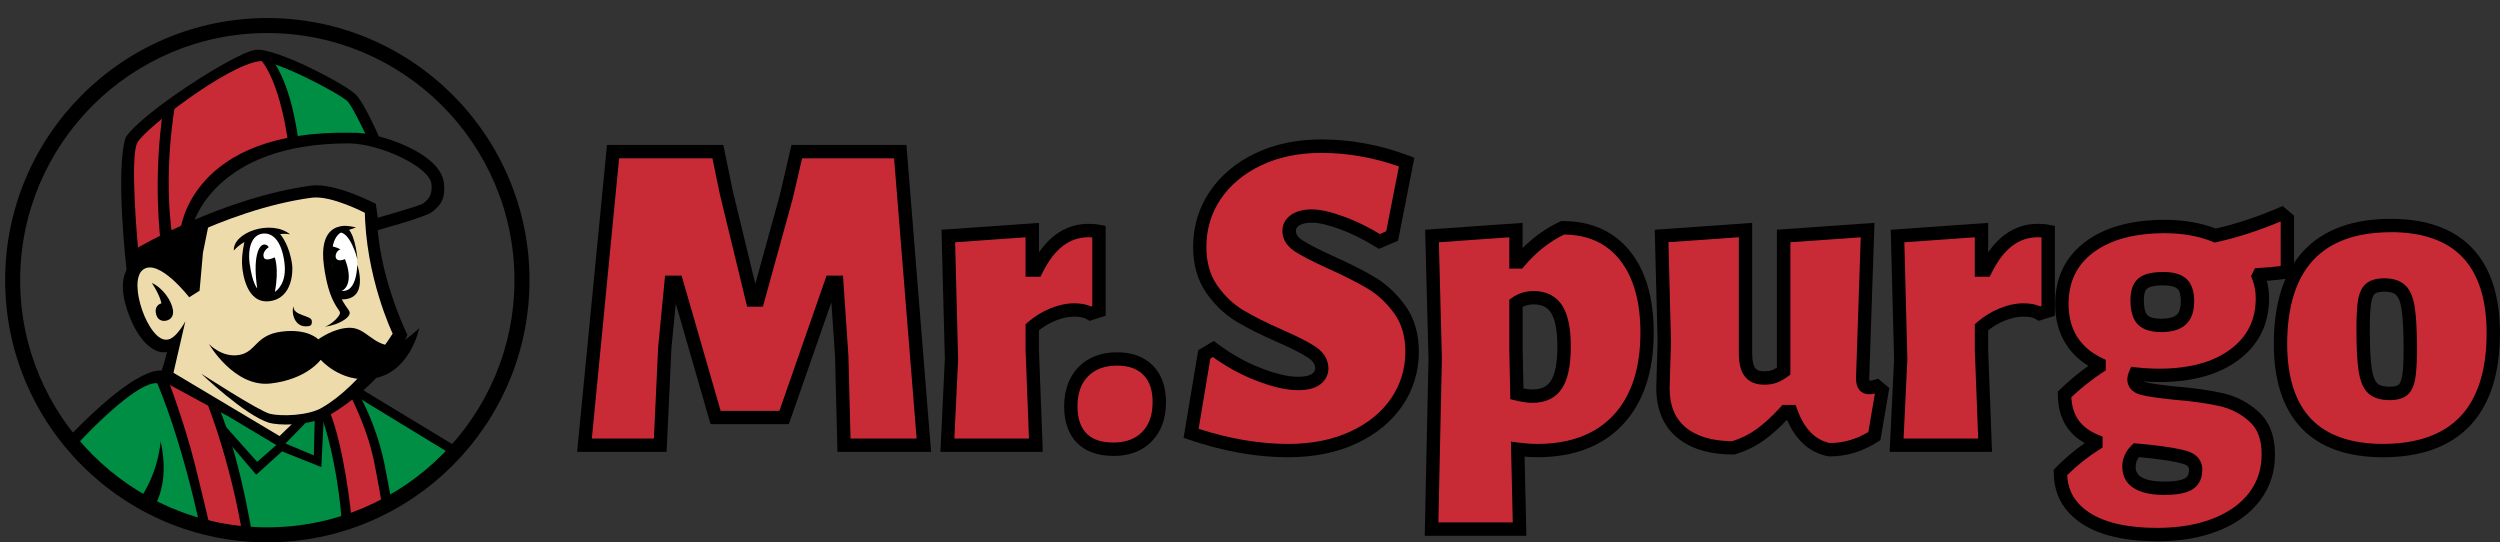 <?xml version="1.0" encoding="UTF-8"?>
<svg xmlns="http://www.w3.org/2000/svg" xmlns:xlink="http://www.w3.org/1999/xlink" id="Layer_2" viewBox="0 0 650 141.02">
  <rect x="0" y="0" width="650" height="141.02" fill="#333333" stroke="none"/>
  <defs>
    <style>.cls-1{clip-path:url(#clippath);}.cls-2{fill:none;}.cls-2,.cls-3,.cls-4,.cls-5,.cls-6,.cls-7{stroke-width:0px;}.cls-4{fill:#c82b36;}.cls-5{fill:#fff;}.cls-6{fill:#eddbab;}.cls-7{fill:#008d44;}</style>
    <clipPath id="clippath">
      <circle class="cls-2" cx="69.51" cy="69.51" r="69.51"></circle>
    </clipPath>
  </defs>
  <g id="Text_Layers">
    <path class="cls-4" d="m240.2,115.74h-20.76l-.59-23.12-1.3-19.23h-1.42l-12.27,35.16h-17.81l-10.15-35.16h-1.42l-1.65,16.99-1.18,25.36h-19.7l7.43-76.33h27.25l2.24,10.85,6.72,27.72h1.42l7.43-26.9,2.71-11.68h26.9l6.13,76.33Z"></path>
    <path class="cls-3" d="m242.08,117.48h-24.34l-.63-24.82-.95-14.07-11.06,31.69h-20.35l-9.05-31.35-1.13,11.57-1.25,26.98h-23.27l7.77-79.8h30.24l2.53,12.24,5.79,23.88,6.4-23.17,3.01-12.95h29.88l6.41,79.8Zm-20.95-3.47h17.19l-5.86-72.85h-23.91l-2.4,10.34-7.8,28.24h-4.1l-7.05-29.05-1.97-9.53h-24.26l-7.09,72.85h16.13l1.11-23.79,1.8-18.56h4.3l10.15,35.16h15.27l12.27-35.16h4.27l1.41,20.85.55,21.5Z"></path>
    <path class="cls-4" d="m285.74,60.17v20.65l-2.24.71c-1.02-.63-2.44-.94-4.25-.94s-3.56.39-5.49,1.18c-1.93.79-3.72,1.89-5.37,3.3v5.9l.94,24.77h-23.01l1.06-22.42-.83-31.97,21.83-1.53v10.38h1.06c3.38-6.84,7.9-10.26,13.57-10.26,1.02,0,1.93.08,2.71.24Z"></path>
    <path class="cls-3" d="m271.14,117.48h-26.63l1.15-24.17-.87-33.57,25.34-1.78v7.65c3.41-4.92,7.74-7.41,12.89-7.41,1.13,0,2.16.09,3.05.27l1.4.28v23.34l-4.21,1.33-.68-.41c-.74-.46-1.87-.69-3.34-.69s-3.12.35-4.83,1.05c-1.51.62-2.95,1.46-4.29,2.51v5.08l1.01,26.51Zm-22.99-3.47h19.38l-.88-22.97v-6.76s.61-.52.61-.52c1.79-1.53,3.75-2.74,5.84-3.59,2.13-.87,4.2-1.31,6.14-1.31,1.77,0,3.22.26,4.41.81l.34-.11v-17.84c-.31-.02-.64-.03-.98-.03-4.99,0-8.92,3.04-12.01,9.3l-.48.97h-3.88v-10.26l-18.31,1.29.78,30.37v.06s-.98,20.6-.98,20.6Z"></path>
    <path class="cls-4" d="m298.54,96.27c1.93,1.97,2.89,4.72,2.89,8.26,0,3.78-1.06,6.76-3.19,8.97-2.12,2.2-5.03,3.3-8.73,3.3s-6.37-.96-8.26-2.89c-1.89-1.93-2.83-4.7-2.83-8.32s1.08-6.76,3.24-8.97c2.16-2.2,5.09-3.3,8.79-3.3,3.46,0,6.15.98,8.08,2.95Z"></path>
    <path class="cls-3" d="m289.51,118.54c-4.09,0-7.28-1.15-9.5-3.41-2.21-2.25-3.33-5.46-3.33-9.53s1.26-7.66,3.74-10.18c2.49-2.54,5.87-3.82,10.03-3.82,3.93,0,7.06,1.17,9.32,3.47h0c2.25,2.3,3.39,5.48,3.39,9.48,0,4.22-1.24,7.65-3.67,10.17-2.45,2.54-5.81,3.83-9.98,3.83Zm.94-23.48c-3.24,0-5.71.91-7.55,2.78-1.85,1.88-2.75,4.42-2.75,7.75,0,3.13.79,5.52,2.33,7.1,1.56,1.59,3.86,2.37,7.02,2.37s5.68-.91,7.48-2.77c1.82-1.88,2.7-4.42,2.7-7.76,0-3.09-.78-5.4-2.39-7.04-1.6-1.63-3.84-2.43-6.84-2.43Z"></path>
    <path class="cls-4" d="m365.72,42.12l-3.77,19.23-3.3,1.42c-3.3-2.04-6.57-3.66-9.79-4.84-3.23-1.18-5.82-1.77-7.79-1.77-1.81,0-3.24.35-4.31,1.06-1.06.71-1.59,1.65-1.59,2.83,0,1.49.81,2.77,2.42,3.83,1.61,1.06,4.31,2.46,8.08,4.19,4.4,1.97,8.02,3.8,10.85,5.49,2.83,1.69,5.31,4.01,7.43,6.96,2.12,2.95,3.18,6.59,3.18,10.91,0,4.8-1.32,9.14-3.95,13.04-2.64,3.89-6.39,6.98-11.27,9.26-4.88,2.28-10.54,3.42-16.99,3.42-8.02,0-16.44-1.49-25.25-4.48l3.42-20.53,2.36-1.42c3.62,2.75,7.49,4.94,11.62,6.55,4.13,1.61,7.57,2.42,10.32,2.42,2.2,0,3.79-.37,4.78-1.12.98-.75,1.47-1.67,1.47-2.77,0-1.65-.85-3.05-2.54-4.19-1.69-1.14-4.42-2.54-8.2-4.19-4.33-1.89-7.89-3.68-10.68-5.37-2.79-1.69-5.21-4.01-7.26-6.96-2.05-2.95-3.07-6.59-3.07-10.91,0-4.95,1.34-9.42,4.01-13.39,2.67-3.97,6.41-7.1,11.21-9.38,4.8-2.28,10.26-3.42,16.4-3.42,7.47,0,14.87,1.38,22.18,4.13Z"></path>
    <path class="cls-3" d="m334.93,118.89c-8.18,0-16.86-1.54-25.8-4.58l-1.4-.47,3.8-22.77,4.06-2.43.94.71c3.47,2.64,7.24,4.77,11.2,6.31,3.91,1.53,7.17,2.3,9.69,2.3,2.37,0,3.35-.48,3.73-.77.7-.53.79-1,.79-1.39,0-.67-.18-1.68-1.77-2.75-1.6-1.08-4.27-2.44-7.92-4.04-4.39-1.91-8.05-3.75-10.88-5.47-2.99-1.81-5.61-4.32-7.78-7.46-2.24-3.23-3.38-7.23-3.38-11.9,0-5.28,1.45-10.12,4.31-14.36,2.84-4.21,6.84-7.57,11.9-9.98,5.01-2.38,10.78-3.59,17.14-3.59,7.64,0,15.31,1.43,22.79,4.24l1.38.52-4.23,21.57-4.98,2.13-.77-.48c-3.19-1.97-6.38-3.55-9.47-4.68-3.02-1.1-5.44-1.66-7.19-1.66-1.45,0-2.58.26-3.34.77-.72.48-.82.95-.82,1.39,0,.56.17,1.42,1.64,2.38,1.53,1.01,4.18,2.38,7.85,4.06,4.43,1.98,8.15,3.86,11.02,5.57,3.02,1.81,5.7,4.31,7.95,7.44,2.33,3.24,3.51,7.25,3.51,11.93,0,5.13-1.43,9.84-4.25,14.01-2.8,4.14-6.83,7.46-11.97,9.86-5.09,2.38-11.05,3.58-17.72,3.58Zm-23.29-7.4c8.09,2.61,15.91,3.93,23.29,3.93,6.16,0,11.63-1.1,16.25-3.26,4.56-2.13,8.12-5.05,10.56-8.66,2.42-3.58,3.65-7.64,3.65-12.06,0-3.93-.96-7.26-2.86-9.9-1.97-2.74-4.3-4.92-6.91-6.48-2.76-1.65-6.35-3.46-10.67-5.39-3.9-1.79-6.62-3.2-8.33-4.32-2.64-1.74-3.2-3.84-3.2-5.28,0-1.77.82-3.24,2.37-4.28,1.35-.9,3.12-1.35,5.27-1.35s4.93.61,8.38,1.88c3.07,1.12,6.2,2.64,9.33,4.52l1.64-.7,3.31-16.87c-6.65-2.33-13.43-3.52-20.19-3.52-5.85,0-11.11,1.09-15.65,3.25-4.49,2.14-8.03,5.09-10.51,8.78-2.47,3.66-3.71,7.84-3.71,12.42,0,3.95.93,7.28,2.76,9.92,1.9,2.74,4.16,4.91,6.73,6.46,2.7,1.64,6.23,3.41,10.47,5.26,3.9,1.71,6.67,3.13,8.47,4.34,2.73,1.84,3.3,4.08,3.3,5.63,0,1.64-.75,3.08-2.16,4.16-1.3.99-3.21,1.47-5.83,1.47-3,0-6.58-.83-10.95-2.54-3.9-1.52-7.63-3.56-11.09-6.08l-.67.4-3.05,18.27Z"></path>
    <path class="cls-4" d="m422.46,66.42c3.85,4.8,5.78,11.48,5.78,20.06,0,9.75-2.5,17.3-7.49,22.65-5,5.35-12.01,8.02-21.06,8.02-1.57,0-3.26-.12-5.07-.35l.47,20.76h-22.89l.94-44.24-.83-31.97,21.83-1.53v8.26h.83c3.3-3.93,7.08-6.88,11.33-8.85,6.92,0,12.31,2.4,16.16,7.2Zm-17.76,33.5c1.3-2.04,1.95-5.31,1.95-9.79s-.63-7.63-1.89-9.67c-1.26-2.04-3.26-3.07-6.02-3.07-1.73,0-3.26.47-4.6,1.42v12.15l.24,11.44c1.57.39,2.91.59,4.01.59,2.91,0,5.01-1.02,6.31-3.07Z"></path>
    <path class="cls-3" d="m396.87,139.3h-26.44l.98-46.02-.87-33.55,25.34-1.78v6.55c2.91-2.92,6.16-5.22,9.68-6.86l.35-.16h.38c7.44,0,13.33,2.64,17.52,7.85h0c4.09,5.09,6.16,12.21,6.16,21.14,0,10.16-2.68,18.18-7.96,23.84-5.31,5.69-12.82,8.57-22.33,8.57-1.04,0-2.14-.05-3.29-.15l.47,20.56Zm-22.89-3.47h19.34l-.48-21.01,2.01.26c1.72.22,3.36.34,4.85.34,8.5,0,15.16-2.51,19.79-7.47,4.66-4.99,7.02-12.21,7.02-21.46,0-8.12-1.82-14.51-5.4-18.97h0c-3.47-4.32-8.19-6.46-14.42-6.54-3.86,1.85-7.35,4.62-10.38,8.23l-.52.62h-3.37v-8.13l-18.31,1.29.78,30.31-.91,42.55Zm24.42-31.09c-1.26,0-2.71-.21-4.43-.64l-1.29-.32-.26-12.77v-13.09l.74-.52c1.63-1.15,3.52-1.73,5.6-1.73,3.33,0,5.93,1.35,7.5,3.89,1.44,2.35,2.15,5.81,2.15,10.59s-.73,8.37-2.22,10.72c-1.63,2.57-4.25,3.87-7.78,3.87Zm-2.3-3.73c.88.17,1.65.25,2.3.25,2.33,0,3.87-.72,4.84-2.26h0c1.11-1.75,1.68-4.73,1.68-8.86s-.55-7-1.63-8.76c-.94-1.53-2.38-2.24-4.54-2.24-1.06,0-2.01.21-2.86.65v11.18l.21,10.04Z"></path>
    <path class="cls-4" d="m489.35,101.58l-2.01,11.8c-3.78,2.44-7.71,3.62-11.8,3.54-4.56-.94-7.87-4.25-9.91-9.91h-1.42c-2.2,2.44-4.37,4.42-6.49,5.96-2.12,1.53-4.48,2.69-7.08,3.48-5.82,0-10.32-1.34-13.51-4.01-3.18-2.67-4.78-6.53-4.78-11.56l.35-12.15-.71-27.37,21.83-1.53v31.97c0,2.36.39,4.03,1.18,5.01.79.98,2.01,1.47,3.66,1.47,1.02,0,1.91-.14,2.65-.41.75-.27,1.55-.73,2.42-1.36v-35.16l21.83-1.53-1.3,38.46c0,.87.14,1.49.41,1.89.27.39.69.59,1.24.59s1.22-.12,2.01-.35l1.42,1.18Z"></path>
    <path class="cls-3" d="m475.93,118.66c-.14,0-.27,0-.41,0l-.32-.04c-4.73-.98-8.28-4.16-10.58-9.48-1.97,2.09-3.94,3.84-5.86,5.23-2.27,1.64-4.83,2.9-7.59,3.73l-.25.07h-.26c-6.21,0-11.13-1.49-14.63-4.42-3.58-3-5.4-7.34-5.4-12.89l.35-12.15-.75-28.98,25.34-1.78v33.84c0,2.55.5,3.56.8,3.93.16.21.66.82,2.3.82.81,0,1.5-.1,2.05-.31.4-.15.82-.36,1.28-.65v-35.86l25.36-1.78-1.36,40.39c0,.32.03.54.06.67.3-.02.73-.08,1.36-.27l.89-.27,2.9,2.42-2.3,13.54-.64.41c-3.93,2.54-8.09,3.82-12.36,3.82Zm-.18-3.48c3.4.03,6.8-.93,10.02-2.86l1.7-10c-.56.12-1.06.18-1.53.18-1.12,0-2.07-.47-2.66-1.33-.49-.69-.72-1.63-.72-2.88l1.23-36.59-18.29,1.28v34.42l-.72.52c-1,.73-1.93,1.25-2.84,1.58-.93.35-2.03.52-3.26.52-2.2,0-3.89-.72-5.02-2.13-1.05-1.31-1.56-3.3-1.56-6.1v-30.11l-18.31,1.29.67,25.76v.05s-.36,12.15-.36,12.15c0,4.49,1.36,7.83,4.16,10.18,2.8,2.35,6.88,3.57,12.13,3.6,2.3-.72,4.43-1.78,6.32-3.15,2.01-1.46,4.11-3.38,6.22-5.71l.52-.57h3.41l.41,1.15c1.82,5.03,4.59,7.9,8.47,8.76Z"></path>
    <path class="cls-4" d="m532.53,60.17v20.65l-2.24.71c-1.02-.63-2.44-.94-4.25-.94s-3.56.39-5.49,1.18c-1.93.79-3.72,1.89-5.37,3.3v5.9l.94,24.77h-23.01l1.06-22.42-.83-31.97,21.83-1.53v10.38h1.06c3.38-6.84,7.9-10.26,13.57-10.26,1.02,0,1.93.08,2.71.24Z"></path>
    <path class="cls-3" d="m517.94,117.48h-26.63l1.15-24.17-.87-33.57,25.34-1.78v7.65c3.41-4.92,7.74-7.41,12.89-7.41,1.13,0,2.16.09,3.05.27l1.4.28v23.34l-4.21,1.33-.68-.41c-.74-.46-1.87-.69-3.34-.69s-3.12.35-4.83,1.05c-1.51.62-2.95,1.46-4.29,2.51v5.08l1.01,26.51Zm-22.99-3.47h19.38l-.88-22.97v-6.76s.61-.52.61-.52c1.79-1.53,3.75-2.74,5.84-3.59,2.13-.87,4.2-1.31,6.14-1.31,1.77,0,3.22.26,4.41.81l.34-.11v-17.84c-.31-.02-.64-.03-.98-.03-4.99,0-8.92,3.04-12.01,9.3l-.48.97h-3.88v-10.26l-18.31,1.29.78,30.37v.06s-.98,20.6-.98,20.6Z"></path>
    <path class="cls-4" d="m587.39,71.38l-.24.47c.71,1.73,1.06,3.62,1.06,5.66,0,6.14-2.4,11.01-7.2,14.63-4.8,3.62-11.33,5.43-19.58,5.43-2.12,0-4.21-.12-6.25-.35-.24.55-.35,1.02-.35,1.42,0,1.18.78,1.97,2.36,2.36,1.57.39,4.29.79,8.14,1.18,4.8.39,8.85.96,12.15,1.71,3.3.75,6.17,2.24,8.61,4.48,2.44,2.24,3.66,5.49,3.66,9.73s-1.18,7.83-3.54,10.97c-2.36,3.14-5.72,5.58-10.09,7.31-4.36,1.73-9.46,2.6-15.28,2.6-8.1,0-14.32-1.44-18.64-4.31-4.33-2.87-6.49-6.82-6.49-11.86,2.75-2.83,5.82-5.31,9.2-7.43v-.71c-5.43-2.2-8.14-6.25-8.14-12.15,2.75-2.67,5.74-5.07,8.97-7.2v-.71c-3.15-1.49-5.54-3.56-7.2-6.19-1.65-2.63-2.48-5.76-2.48-9.38,0-6.29,2.38-11.23,7.14-14.81,4.76-3.58,11.31-5.37,19.64-5.37,4.88,0,9.24.79,13.09,2.36,5.66-1.26,11.4-3.14,17.22-5.66l1.53,1.3v13.8c-2.05.32-4.48.55-7.31.71Zm-19.29,47.54c-1.85-.55-4.86-1.06-9.02-1.53l-3.66-.35c-1.26,1.26-1.89,2.67-1.89,4.25,0,3.77,3.11,5.66,9.32,5.66,2.75,0,4.78-.35,6.08-1.06,1.3-.71,1.95-1.97,1.95-3.78,0-1.57-.93-2.64-2.77-3.19Zm-1-35.8c1.1-.98,1.65-2.58,1.65-4.78s-.49-3.73-1.47-4.6c-.98-.86-2.58-1.3-4.78-1.3-2.6,0-4.39.41-5.37,1.24-.98.83-1.47,2.26-1.47,4.31,0,2.44.47,4.15,1.42,5.13.94.98,2.55,1.47,4.84,1.47s4.09-.49,5.19-1.47Z"></path>
    <path class="cls-3" d="m560.85,140.72c-8.41,0-15.01-1.55-19.6-4.6-4.82-3.2-7.27-7.68-7.27-13.3v-.7l.49-.51c2.29-2.36,4.83-4.5,7.56-6.4-4.64-2.64-6.99-6.9-6.99-12.68v-.73l.53-.51c2.3-2.24,4.79-4.3,7.42-6.17-2.48-1.51-4.46-3.44-5.91-5.76-1.82-2.9-2.74-6.37-2.74-10.3,0-6.84,2.63-12.29,7.83-16.19,5.04-3.79,12-5.72,20.69-5.72,4.86,0,9.31.77,13.24,2.28,5.36-1.23,10.88-3.06,16.39-5.44l.99-.43,2.97,2.51v16.1l-1.47.23c-1.62.25-3.5.45-5.6.61.39,1.43.58,2.94.58,4.52,0,6.68-2.65,12.07-7.89,16.02-5.08,3.83-12.02,5.78-20.63,5.78-1.46,0-2.91-.06-4.34-.16.13.05.3.11.51.16,1.48.37,4.14.75,7.9,1.14,4.83.4,9,.98,12.36,1.74,3.59.81,6.75,2.46,9.4,4.9,2.8,2.57,4.22,6.28,4.22,11.01s-1.31,8.58-3.89,12.01c-2.55,3.39-6.19,6.05-10.84,7.89-4.55,1.8-9.91,2.72-15.92,2.72Zm-23.38-17.2c.19,4.11,2.06,7.3,5.7,9.71,4.02,2.66,9.96,4.02,17.68,4.02,5.57,0,10.49-.83,14.64-2.47,4.04-1.6,7.18-3.87,9.34-6.74,2.15-2.86,3.19-6.11,3.19-9.93s-1.01-6.54-3.1-8.45c-2.2-2.02-4.83-3.39-7.82-4.07-3.2-.72-7.21-1.29-11.91-1.67-4.01-.41-6.76-.81-8.42-1.23-3.32-.83-3.67-3.1-3.67-4.04,0-.64.16-1.32.49-2.1l.51-1.19,1.29.15c1.97.23,4,.34,6.05.34,7.83,0,14.07-1.71,18.54-5.08,4.38-3.3,6.51-7.63,6.51-13.24,0-1.81-.31-3.49-.93-5l-.3-.73,1.04-2.08,1.01-.06c2.11-.12,4.01-.28,5.67-.49v-11.48l-.1-.08c-5.57,2.34-11.13,4.14-16.54,5.34l-.53.12-.5-.21c-3.63-1.48-7.81-2.23-12.44-2.23-7.91,0-14.17,1.69-18.6,5.02-4.34,3.26-6.44,7.65-6.44,13.42,0,3.27.74,6.11,2.21,8.46,1.47,2.34,3.64,4.21,6.47,5.55l.99.47v2.74l-.78.51c-2.91,1.91-5.65,4.09-8.17,6.47.21,4.77,2.52,7.98,7.04,9.81l1.08.44v2.84l-.81.51c-3.04,1.91-5.86,4.15-8.37,6.66Zm25.38,5.17c-9.14,0-11.06-4.02-11.06-7.4,0-2.05.81-3.89,2.4-5.48l.58-.58,4.47.43c4.34.49,7.39,1.01,9.35,1.6h0c3.49,1.04,4.01,3.49,4.01,4.85,0,3.1-1.55,4.59-2.85,5.3-1.57.86-3.83,1.27-6.91,1.27Zm-6.72-9.83c-.58.76-.86,1.56-.86,2.43,0,1.07,0,3.92,7.58,3.92,3.05,0,4.53-.46,5.24-.85.49-.26,1.04-.76,1.04-2.25,0-.4,0-1.06-1.53-1.52h0c-1.74-.52-4.68-1.01-8.72-1.47l-2.75-.27Zm5.78-32.52c-2.8,0-4.79-.66-6.09-2.01-1.28-1.33-1.9-3.4-1.9-6.33,0-2.57.7-4.47,2.09-5.64,1.32-1.11,3.44-1.64,6.49-1.64,2.66,0,4.6.57,5.92,1.73,1.37,1.21,2.07,3.2,2.07,5.91s-.75,4.75-2.23,6.07h0c-1.44,1.29-3.52,1.92-6.35,1.92Zm.59-12.15c-2.94,0-3.95.58-4.25.83-.71.59-.85,1.95-.85,2.98,0,2.57.58,3.57.93,3.93.59.62,1.83.94,3.58.94,1.88,0,3.28-.36,4.03-1.03h0c.71-.63,1.07-1.81,1.07-3.48s-.31-2.79-.89-3.3c-.45-.39-1.44-.86-3.63-.86Z"></path>
    <path class="cls-4" d="m641.54,65.72c4.48,4.72,6.72,11.68,6.72,20.88,0,10.07-2.42,17.68-7.26,22.83-4.84,5.15-11.97,7.73-21.41,7.73-8.81,0-15.45-2.34-19.94-7.02-4.48-4.68-6.72-11.58-6.72-20.7,0-10.15,2.42-17.81,7.26-23s11.97-7.79,21.41-7.79c8.81,0,15.45,2.36,19.94,7.08Zm-25.13,9.26c-.79.59-1.32,1.67-1.59,3.24-.28,1.57-.41,3.97-.41,7.2,0,4.8.18,8.36.53,10.68.35,2.32,1,3.93,1.95,4.84.94.91,2.4,1.36,4.36,1.36,1.57,0,2.73-.3,3.48-.88.75-.59,1.26-1.69,1.53-3.3.27-1.61.41-4.03.41-7.26,0-4.72-.18-8.24-.53-10.56-.35-2.32-1-3.93-1.95-4.84-.94-.9-2.36-1.36-4.25-1.36-1.57,0-2.75.29-3.54.88Z"></path>
    <path class="cls-3" d="m619.59,118.89c-9.26,0-16.39-2.54-21.19-7.55-4.78-4.99-7.21-12.36-7.21-21.91,0-10.55,2.6-18.69,7.72-24.19,5.16-5.53,12.79-8.34,22.68-8.34,9.26,0,16.39,2.56,21.2,7.62,4.78,5.03,7.2,12.46,7.2,22.08,0,10.48-2.6,18.56-7.73,24.02-5.16,5.49-12.79,8.27-22.68,8.27Zm2.01-58.51c-8.89,0-15.67,2.43-20.14,7.23-4.5,4.83-6.79,12.18-6.79,21.82,0,8.62,2.1,15.18,6.24,19.5,4.12,4.3,10.41,6.48,18.68,6.48,8.9,0,15.67-2.42,20.15-7.18,4.5-4.79,6.78-12.07,6.78-21.64,0-8.7-2.1-15.32-6.25-19.69h0c-4.12-4.34-10.41-6.54-18.68-6.54Zm-.35,43.65c-2.42,0-4.3-.62-5.57-1.84-1.24-1.18-2.04-3.09-2.46-5.83-.37-2.43-.55-6-.55-10.94,0-3.37.14-5.82.44-7.5.35-2.01,1.11-3.47,2.26-4.33,1.1-.83,2.6-1.23,4.58-1.23,2.34,0,4.17.62,5.45,1.84,1.24,1.19,2.05,3.1,2.46,5.83.37,2.43.55,5.97.55,10.82,0,3.35-.14,5.82-.44,7.55-.36,2.07-1.06,3.5-2.17,4.38-1.07.85-2.57,1.26-4.56,1.26Zm-1.3-28.2c-1.15,0-2.03.19-2.49.54h0c-.23.18-.67.69-.92,2.16-.26,1.46-.39,3.78-.39,6.9,0,4.69.17,8.2.51,10.41.37,2.4.98,3.41,1.43,3.84.6.58,1.67.87,3.16.87s2.16-.32,2.4-.51c.18-.14.62-.64.9-2.23.26-1.51.39-3.85.39-6.96,0-4.61-.17-8.07-.51-10.3-.36-2.39-.98-3.41-1.43-3.85-.6-.58-1.63-.87-3.04-.87Z"></path>
    <g class="cls-1">
      <polygon class="cls-4" points="85.08 108.29 89.06 124.55 90.47 142.28 102.37 139.56 99.09 122.06 94.7 108.29 92.05 101.79 85.08 108.29"></polygon>
      <polygon class="cls-4" points="56.84 150.69 42.24 98.41 52.32 102.98 55.54 106 61.25 125.12 66.42 149.2 56.84 150.69"></polygon>
      <polygon class="cls-7" points="76.39 38.21 74.06 26.69 69.56 15.89 73.56 15.89 81.6 19.65 87.18 22.58 90.69 25.32 94.08 28.82 96.54 34.49 97.11 36.86 84.73 35.63 76.39 38.21"></polygon>
      <polygon class="cls-4" points="35.04 66.44 33.75 48.52 33.75 36.57 47.94 24.41 65.97 14.06 68.66 14.06 72.38 21.63 76.01 36.99 59.68 44.04 51.25 52.57 48.2 59.82 35.04 66.44"></polygon>
      <polygon class="cls-6" points="43.74 89.7 37.44 86.21 33.75 73.57 35.21 70.21 37.54 68.31 51.89 59.07 65.56 53.44 82.05 49.75 96.77 53.82 97.47 61.58 101.34 80.59 103.58 87.28 95.14 99.01 86.32 106.65 80.17 108.12 73.77 114.57 54.33 103.28 43.9 97.29 43.74 89.7"></polygon>
      <polygon class="cls-7" points="102.37 141.83 98.11 117.45 93.72 105.47 93.25 102.31 98.84 105.49 123.44 119.48 119.78 135.13 102.37 141.83"></polygon>
      <polygon class="cls-7" points="-5.06 144.43 13.66 119.48 27.84 106.65 35.91 99.87 41.35 96.68 48.62 115.78 53.63 138.32 55.22 147.67 25.36 156.2 -5.06 144.43"></polygon>
      <polygon class="cls-7" points="55.22 104.94 61.6 123.43 65.68 147.67 90.47 144.45 90.47 133.37 87.82 119.48 85.08 107.53 78.02 108.94 72.36 114.39 55.22 104.94"></polygon>
      <polygon class="cls-5" points="64.29 61.85 67.16 60.21 69.87 60.42 72.28 61.49 74.79 67.02 75.35 71.53 73.1 76.19 70.59 77.26 66.44 76.34 64.55 71.83 63.78 67.02 64.29 61.85"></polygon>
      <polygon class="cls-5" points="85.54 62.9 87.47 60.21 89.44 59.75 91.17 61.57 92.58 65.67 93.11 70.75 92.58 74.57 90.14 76.26 87.55 76.26 84.73 68.01 85.54 62.9"></polygon>
      <path class="cls-3" d="m98.05,55.67c-.09,15.21,7.88,31.42,7.88,31.42,0,0-5.68,12.4-20.86,21.2-5.74,2.63-12.79,2.26-15.06,1.65-6.3-1.91-17.7-12.79-17.7-12.79,0,0,15.02,9.73,17.88,10.44s10.16.53,13.7-1.7c10.04-5.86,18.2-19.16,18.2-19.16,0,0-7.16-14.87-7.24-32.49.9.85,2.63.55,3.2,1.42Z"></path>
      <path class="cls-3" d="m78.26,107.99l-5.58,5.38-27.58-16.45,3.09-13.39s-2.42,4.65-4.74,4.78c-4.81.64-10.38-15.04-6.29-18.18s12.03,7.16,12.03,7.16l2.7-1.7.88-9.89,1.4-6.9s-12.9,2.6-19.35,8.8c-1.13,1.45-4.77,4.23-1.65,13.29,3.12,9.06,7.76,11.25,10.2,10.61-.2,1.54-1.34,4.84-1.34,4.84-11.72-.64-43.79,38.53-47.1,45.94l5.16-.69c2.27-7.59,33.86-44.54,41.37-41.83l2.36.13,9.54,5.18,5.91,3.12,13.83,8.27,8.07-8.28-2.93-.19Z"></path>
      <polygon class="cls-3" points="84.26 106.97 83.54 121.44 73.33 117.35 66.62 123.43 57.47 112.71 55.22 107.03 66.86 120.09 72.93 114.77 81.61 118.41 81.85 108 84.26 106.97"></polygon>
      <path class="cls-3" d="m40.4,98.44c8.62,20.2,13.34,47.01,13.34,47.01l3.1.98s-3.37-14.45-6.16-25.68c-2.79-11.22-7.74-24.08-7.74-24.08,0,0-1.99.86-2.54,1.76Z"></path>
      <path class="cls-3" d="m53.63,104.25s7.24,17.6,10.28,40.46c.91,6.86,2.5-.33,2.5-.33,0,0-3.14-23.62-9.88-39.35l-1.75-1.23-1.16.46Z"></path>
      <path class="cls-3" d="m88.9,140.77s.44-5.52-1.44-16.72c-1.88-11.19-4.23-16.73-4.23-16.73l2.28-.68s2.23,4.23,4.39,17.01c2.15,12.78,1.69,17.36,1.69,17.36l-2.69-.25Z"></path>
      <path class="cls-3" d="m100.42,138.32s-1.22-8.69-3.17-18.32c-1.95-9.63-6.77-18.25-6.77-18.25l1.75-1.11s5.26,8,7.76,20.14c1.83,9.2,3.07,17.19,3.07,17.19l-2.64.35Z"></path>
      <polygon class="cls-3" points="90.78 101.93 120.7 120.16 122.12 118.22 92.36 100.2 90.78 101.93"></polygon>
      <path class="cls-3" d="m41.78,114.8c-2,18.03-16.42,25.27-16.42,25.27l2.2,1.36s19.02-4.36,14.23-26.62Z"></path>
      <path class="cls-3" d="m82.76,88.23s4.01-3,8.19-3.01c4.18-.01,5.89,4.47,10.98,4.69,2.41-.13,7.06-4.57,7.06-4.57,0,0-2.35,11.99-12.58,13.16-7.93.94-13.03-4.96-13.03-4.96,0,0-3.6,5.1-13.05,6.17-9.45,1.07-16.01-10.28-16.01-10.28,0,0,3.33,3.62,7.84,2.86s4.18-5.2,11.06-6.07c6.88-.87,9.52,2.01,9.52,2.01Z"></path>
      <path class="cls-3" d="m95.14,55.47s-8.96-4.74-14.06-4.07c-23.06,3.07-45.99,17.27-45.99,17.27l-2.18,1.54s-3-26-.22-34.52c4.28-6.46,28.45-22.03,33.7-22.72s23.59,9.03,26.1,11.61,6.34,11.67,6.34,11.67l-3.3-.32s-3.51-7.61-5.04-9.45-19.1-11.1-23.09-10.56c-8.45,1.12-29.54,17.39-31.65,21.1-2.11,3.71.13,27.34.13,27.34,0,0,22.38-13.08,45.04-16.1,6.2-.83,16.8,4.74,16.8,4.74l.53,3.96-3.09-1.5Z"></path>
      <path class="cls-3" d="m96.84,60.21s13.52-3.6,15.49-5.11,3.66-3.24,3.06-7.7c-1.03-7.78-17.2-13.11-23.66-12.88-42.44-.96-44.84,25.41-44.84,25.41l3.24-1.41s5.35-21.42,40.81-21.24c8.32.2,20.64,6.2,21.21,10.43.44,3.33-1.25,4.46-2.08,5.15s-13.62,4.25-13.62,4.25l.39,3.1Z"></path>
      <path class="cls-3" d="m45.6,26.69c-3.4,20.54-.76,34.87-.76,34.87l-3.07,1.34s-2.13-16.01.69-34.63c.53-1.24,1.9-1.42,3.14-1.59Z"></path>
      <path class="cls-3" d="m92.58,59.12s-2.25-.54-3.48-.37-6.16.68-4.89,10.28,4.06,11.32,4.18,12.23c.12.91-2.26,3.19-3.95,3.69,3.71-.47,6.64-2.42,6.48-3.69-.17-1.27-3.14-2.56-4.41-12.11s3.93-9.27,3.93-9.27l2.13-.76Z"></path>
      <path class="cls-3" d="m92.93,67.33s-.44-5.75-2.35-7.77c-1.48-.81-3-.69-2.79.92,3.14-.84,5.13,6.86,5.13,6.86Z"></path>
      <path class="cls-3" d="m92.88,68.83s3.28,9.3-4.29,9c-3,.03-1.68-2.38-1.17-2.69,5.48,2.63,5.46-6.3,5.46-6.3Z"></path>
      <path class="cls-3" d="m86,64.05s.8-.11,2.55.8c-1.59.3-2.2,3.9,1.14,2.52,2.08,5.34.58,8.18-1.6,8.46s-1.21,0-1.21,0l-.89-11.79Z"></path>
      <path class="cls-3" d="m39.48,73.57c2.89,1.3,5.17,4.7,5.48,7.01.31,2.32-1.34,2.75-2.05,2.84s-2.14-.15-2.41-2.16,1.45-2.38,1.45-2.38c0,0-.17-1.8-2.47-5.31Z"></path>
      <path class="cls-3" d="m77.63,36.84c-2.34-17.59-7.64-22.16-7.64-22.16l-2.87.17s5.38,4.01,7.95,23.35l2.55-1.36Z"></path>
      <path class="cls-3" d="m63,69.66c.15,1.12,1.01,9.46,7.13,8.64s6-8.11,5.83-9.43c-.67-5.01-2.73-7.51-3.12-8.01,1.52-.18,2.58.06,2.58.06-4.94-3.94-14.85-.54-14.63,4.22,1.44-1.59,2.76-2.19,2.76-2.19,0,0-.93,3.77-.54,6.71Zm1.92-1.03c-.59-4.4.66-7.52,3.32-7.88,2.65-.35,4.95,1.85,5.7,7.42s-2.07,7.41-2.45,7.73c1.11-6.32-.07-8.99-.07-8.99,0,0-2.29,1.15-2.79.1-.66-1.57,1.24-2.73,1.24-2.73,0,0-.39-.8-1.27-.7-1.37.18-2.9,3.39-1.72,11.41,0,0-1.27-1.29-1.95-6.36Z"></path>
      <path class="cls-3" d="m80.03,84.82c-3.5.47-4.37-3.64-3.7-5.19-.23,2.45,4.54,2.36,4.72,3.7s-.5,1.43-1.02,1.5Z"></path>
    </g>
    <path class="cls-3" d="m69.51,141.02C31.92,141.02,1.34,110.44,1.34,72.85S31.92,4.69,69.51,4.69s68.16,30.58,68.16,68.16-30.58,68.16-68.16,68.16Zm0-132.43C34.07,8.59,5.24,37.42,5.24,72.85s28.83,64.26,64.26,64.26,64.26-28.83,64.26-64.26S104.94,8.59,69.51,8.59Z"></path>
  </g>
</svg>
